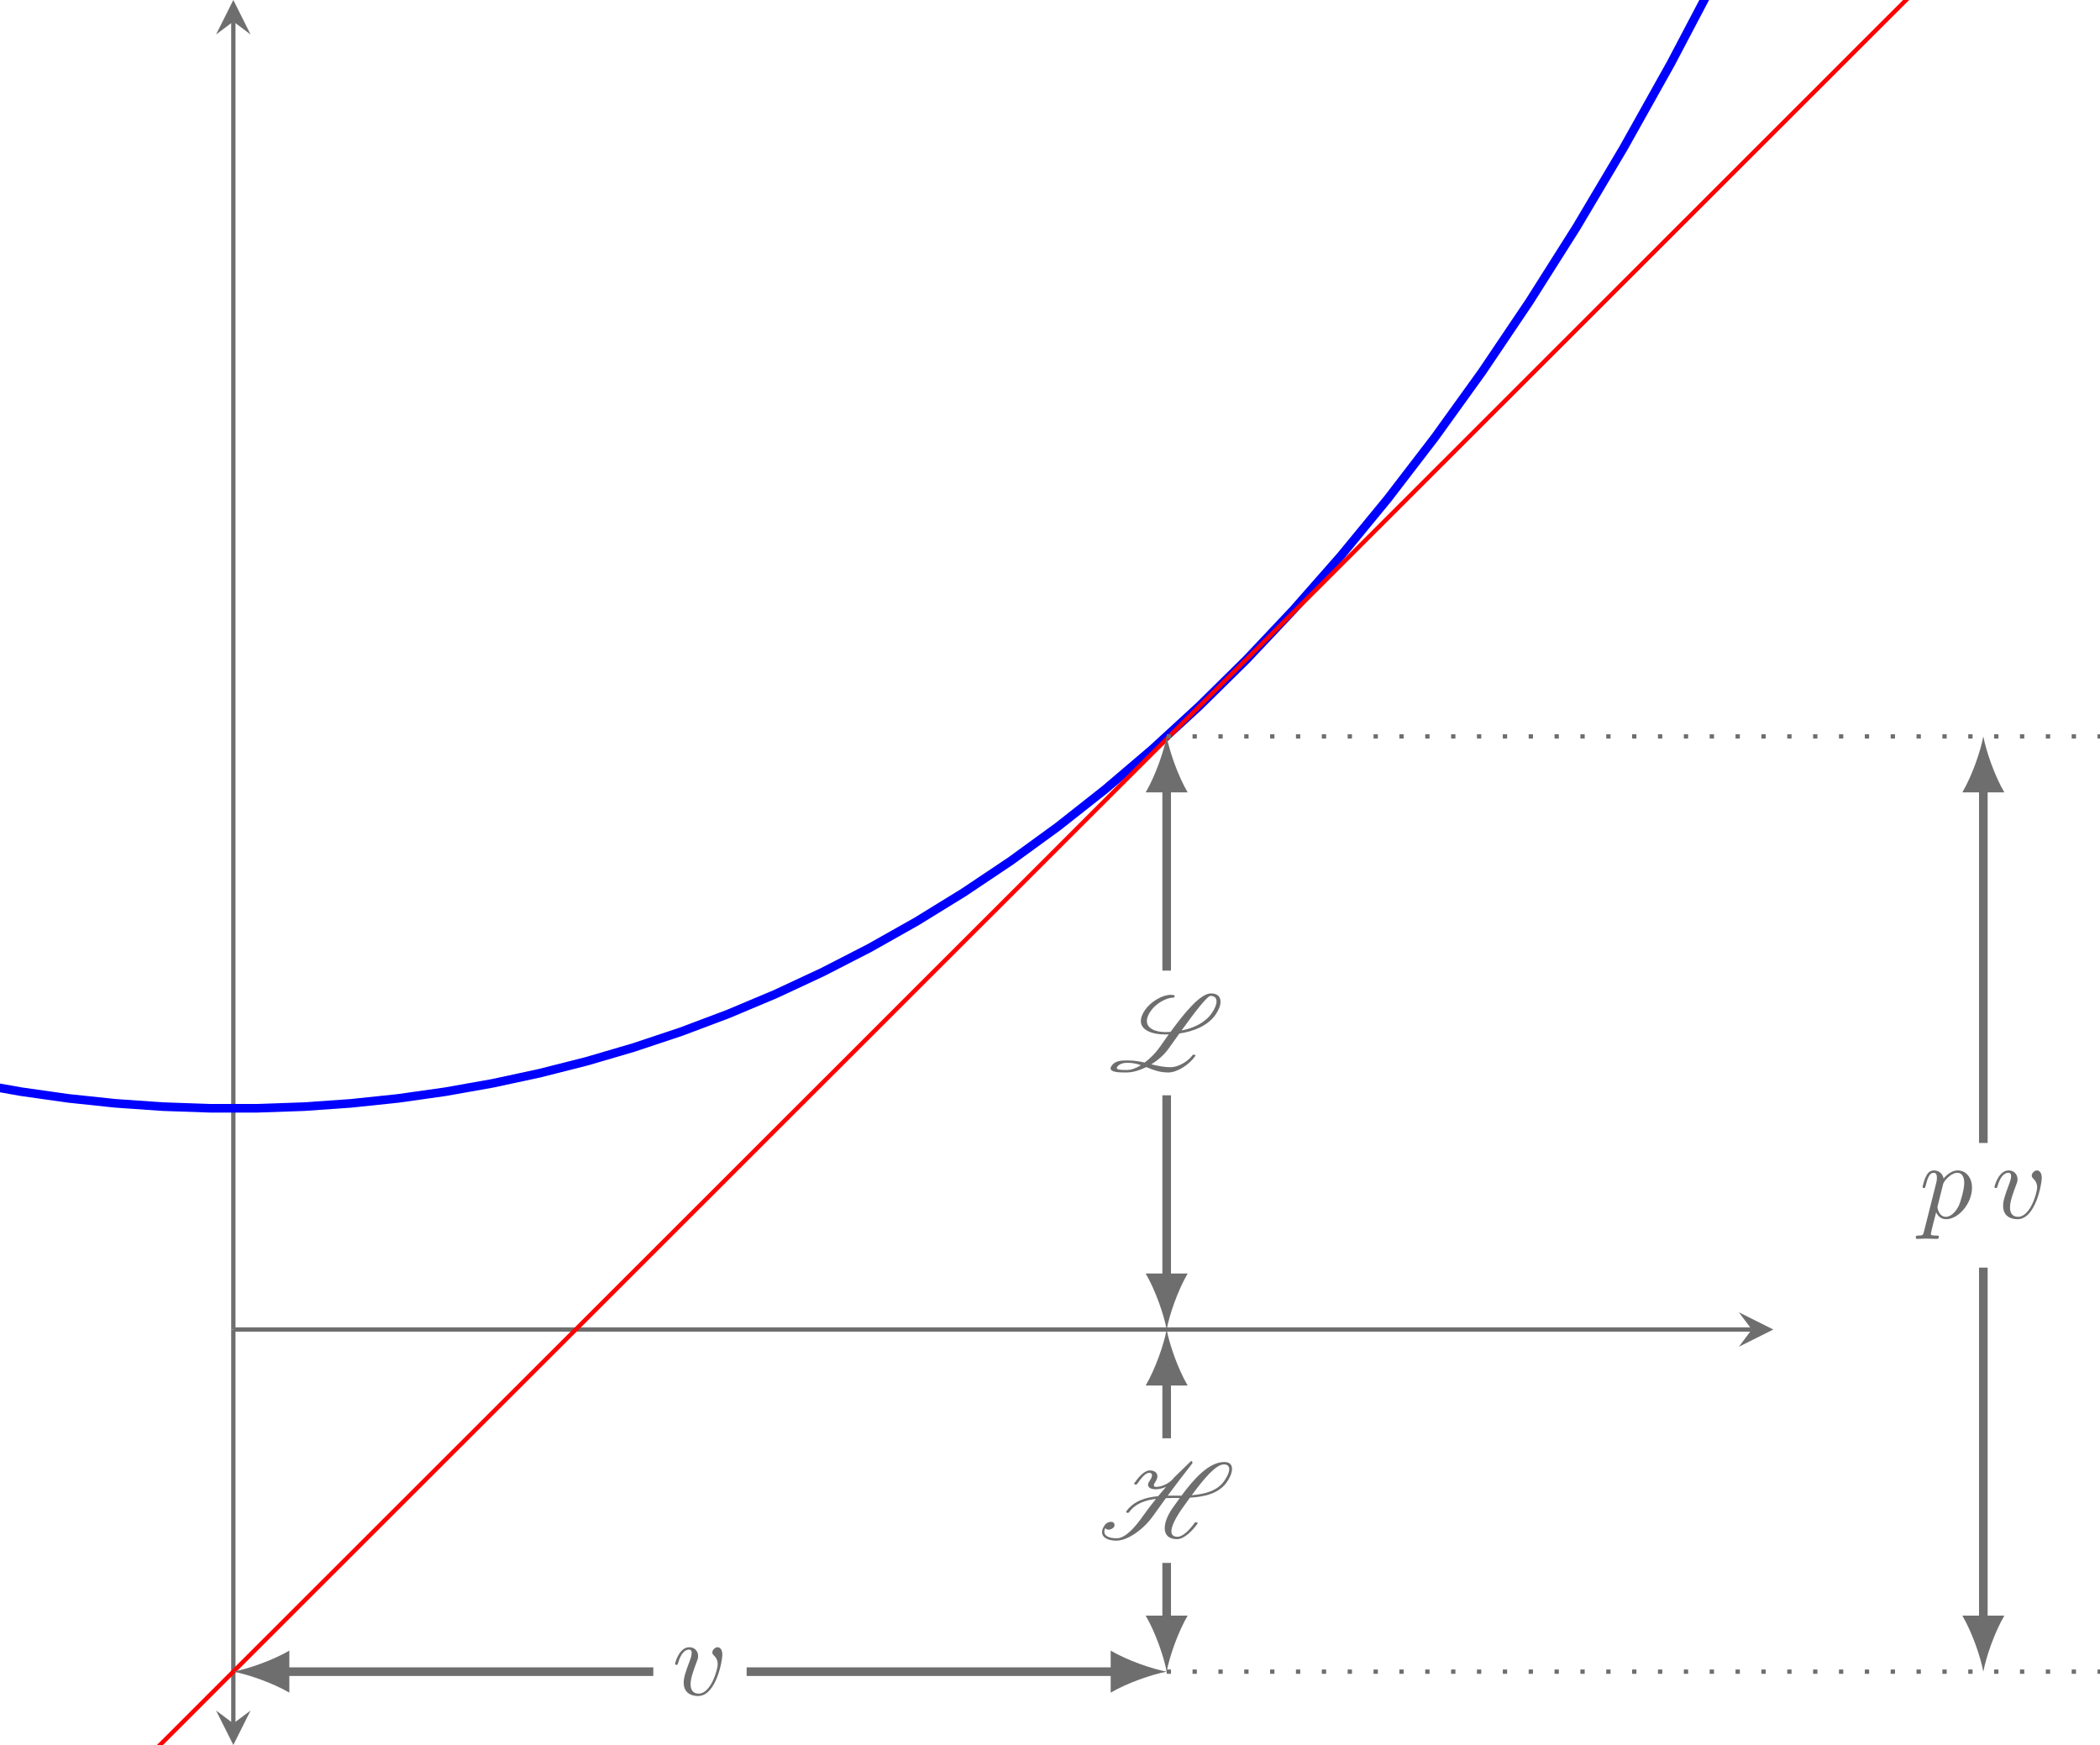 <?xml version='1.0' encoding='UTF-8'?>
<!-- This file was generated by dvisvgm 3.2.2 -->
<svg version='1.1' xmlns='http://www.w3.org/2000/svg' xmlns:xlink='http://www.w3.org/1999/xlink' width='194.266pt' height='161.394pt' viewBox='.004 -161.398 194.266 161.394'>
<defs>
<clipPath id='clip1'>
<path d='M.004-.004H194.27V-161.398H.004Z'/>
</clipPath>
<path id='g1-112' d='M.448 1.215C.369 1.554 .349 1.624-.09 1.624C-.209 1.624-.319 1.624-.319 1.813C-.319 1.893-.269 1.933-.189 1.933C.08 1.933 .369 1.903 .648 1.903C.976 1.903 1.315 1.933 1.634 1.933C1.684 1.933 1.813 1.933 1.813 1.733C1.813 1.624 1.714 1.624 1.574 1.624C1.076 1.624 1.076 1.554 1.076 1.465C1.076 1.345 1.494-.279 1.564-.528C1.694-.239 1.973 .11 2.481 .11C3.636 .11 4.882-1.345 4.882-2.809C4.882-3.746 4.314-4.403 3.557-4.403C3.059-4.403 2.58-4.045 2.252-3.656C2.152-4.194 1.724-4.403 1.355-4.403C.897-4.403 .707-4.015 .618-3.836C.438-3.497 .309-2.899 .309-2.869C.309-2.77 .408-2.77 .428-2.77C.528-2.77 .538-2.78 .598-2.999C.767-3.706 .966-4.184 1.325-4.184C1.494-4.184 1.634-4.105 1.634-3.726C1.634-3.497 1.604-3.387 1.564-3.218L.448 1.215ZM2.202-3.108C2.271-3.377 2.54-3.656 2.72-3.806C3.068-4.115 3.357-4.184 3.527-4.184C3.925-4.184 4.164-3.836 4.164-3.248S3.836-1.514 3.656-1.136C3.318-.438 2.839-.11 2.471-.11C1.813-.11 1.684-.936 1.684-.996C1.684-1.016 1.684-1.036 1.714-1.156L2.202-3.108Z'/>
<path id='g1-118' d='M4.663-3.706C4.663-4.244 4.403-4.403 4.224-4.403C3.975-4.403 3.736-4.144 3.736-3.925C3.736-3.796 3.786-3.736 3.895-3.626C4.105-3.427 4.234-3.168 4.234-2.809C4.234-2.391 3.626-.11 2.461-.11C1.953-.11 1.724-.458 1.724-.976C1.724-1.534 1.993-2.262 2.301-3.088C2.371-3.258 2.421-3.397 2.421-3.587C2.421-4.035 2.102-4.403 1.604-4.403C.667-4.403 .289-2.959 .289-2.869C.289-2.77 .389-2.77 .408-2.77C.508-2.77 .518-2.79 .568-2.949C.857-3.955 1.285-4.184 1.574-4.184C1.654-4.184 1.823-4.184 1.823-3.866C1.823-3.616 1.724-3.347 1.654-3.168C1.215-2.012 1.086-1.554 1.086-1.126C1.086-.05 1.963 .11 2.421 .11C4.095 .11 4.663-3.188 4.663-3.706Z'/>
<path id='g0-72' d='M9.166-1.395C9.166-1.445 9.126-1.474 9.086-1.474H8.976C8.946-1.474 8.917-1.465 8.907-1.445C8.438-.787 7.811-.139 7.313-.139C6.914-.139 6.745-.329 6.745-.648C6.745-1.126 7.143-1.903 7.731-2.74C7.97-3.078 8.209-3.417 8.458-3.756C9.793-3.836 11.118-4.125 11.866-5.181C12.174-5.619 12.354-6.067 12.354-6.416C12.354-6.795 12.144-7.054 11.646-7.054C10.232-7.054 8.867-5.549 7.681-3.945H6.406C7.143-4.941 7.9-5.938 8.677-6.924C8.697-6.954 8.697-6.974 8.697-7.004L8.667-7.083C8.658-7.113 8.628-7.143 8.588-7.143C8.568-7.143 8.548-7.133 8.528-7.113C8.03-6.635 7.542-6.157 7.004-5.629C6.635-5.111 5.878-4.752 5.32-4.752C5.2-4.752 5.121-4.812 5.121-4.912C5.121-4.981 5.161-5.071 5.24-5.181C5.38-5.39 5.45-5.579 5.45-5.738C5.45-6.067 5.181-6.276 4.742-6.276C4.224-6.276 3.686-5.629 3.318-5.101C3.308-5.091 3.308-5.071 3.308-5.061C3.308-5.011 3.337-4.971 3.387-4.971H3.497C3.527-4.971 3.547-4.991 3.567-5.011C3.945-5.549 4.324-6.057 4.702-6.057C4.862-6.057 4.951-5.968 4.951-5.828S4.872-5.509 4.712-5.28C4.623-5.151 4.583-5.041 4.583-4.941C4.583-4.663 4.922-4.533 5.29-4.533C5.579-4.533 5.928-4.613 6.257-4.762C6.007-4.473 5.758-4.184 5.519-3.895C4.374-3.786 3.258-3.457 2.57-2.491L2.56-2.441C2.56-2.401 2.59-2.361 2.64-2.361H2.75C2.78-2.361 2.809-2.371 2.819-2.391C3.397-3.208 4.324-3.527 5.32-3.646C4.922-3.148 4.533-2.65 4.174-2.142C3.437-1.086 2.521 0 1.684 0C1.016 0 .538-.199 .538-.608C.538-.707 .568-.817 .628-.946C.697-.847 .807-.797 .927-.797C1.186-.797 1.484-.996 1.484-1.186C1.484-1.435 1.335-1.524 1.156-1.524C.946-1.524 .707-1.405 .588-1.235C.408-.976 .329-.757 .329-.568C.329-.05 .917 .219 1.644 .219C2.75 .219 4.214-.887 5.031-2.042C5.43-2.6 5.828-3.158 6.237-3.716C6.466-3.726 6.695-3.726 6.924-3.726H7.522C7.303-3.427 7.083-3.128 6.884-2.839C6.396-2.152 6.127-1.474 6.127-.936C6.127-.329 6.476 .08 7.273 .08C7.91 .08 8.667-.667 9.156-1.345C9.166-1.365 9.166-1.375 9.166-1.395ZM11.606-6.834C11.935-6.834 12.095-6.665 12.095-6.386S11.925-5.719 11.616-5.28C10.969-4.374 9.843-4.085 8.628-3.985C9.733-5.489 10.859-6.834 11.606-6.834Z'/>
<path id='g0-76' d='M7.97-1.395C7.97-1.445 7.93-1.474 7.89-1.474H7.771C7.751-1.474 7.721-1.465 7.711-1.445C7.253-.807 6.336-.319 5.689-.319C5.021-.319 4.453-.448 3.885-.588C4.523-.976 5.091-1.484 5.489-2.042L6.486-3.437C7.771-3.626 9.096-4.125 9.833-5.181C10.132-5.609 10.291-6.037 10.291-6.376C10.291-6.834 10.012-7.143 9.405-7.143C8.428-7.143 6.974-5.37 5.669-3.587C5.519-3.577 5.37-3.567 5.22-3.567C4.194-3.567 3.477-3.935 3.477-4.593C3.477-4.862 3.587-5.171 3.846-5.529C4.324-6.217 5.27-6.755 5.938-6.755C5.958-6.755 5.988-6.765 5.998-6.785L6.037-6.844C6.047-6.854 6.057-6.874 6.057-6.894C6.057-6.924 6.037-6.944 6.017-6.954C6.017-6.964 6.007-6.964 5.998-6.974C5.898-7.004 5.798-7.014 5.689-7.014C4.922-7.014 3.866-6.406 3.318-5.629C3.039-5.23 2.919-4.882 2.919-4.593C2.919-3.746 3.945-3.347 5.181-3.347C5.29-3.347 5.4-3.347 5.499-3.357C5.2-2.939 4.912-2.531 4.643-2.142C4.274-1.624 3.786-1.126 3.268-.747C2.79-.857 2.291-.946 1.714-.946H1.654C1.166-.946 .558-.936 .229-.468C.159-.369 .12-.279 .12-.209C.12 .149 .917 .169 1.435 .169H1.594C2.152 .169 2.8-.02 3.427-.329L3.547-.279C4.115-.05 4.682 .169 5.46 .169C6.276 .169 7.382-.538 7.95-1.345C7.96-1.365 7.97-1.375 7.97-1.395ZM1.634-.06C1.056-.06 .697-.08 .697-.239C.697-.279 .707-.319 .747-.369C.936-.638 1.335-.727 1.674-.727C2.152-.727 2.55-.638 2.929-.508C2.481-.229 2.022-.06 1.634-.06ZM9.365-6.914C9.743-6.914 9.923-6.715 9.923-6.406C9.923-6.117 9.763-5.719 9.455-5.28C8.837-4.413 7.771-3.925 6.685-3.716C7.91-5.42 9.066-6.914 9.365-6.914Z'/>
</defs>
<g id='page1'>
<path d='M21.59-38.43V-159.406' stroke='#6e6e6e' fill='none' stroke-width='.399' stroke-miterlimit='10' clip-path='url(#clip1)'/>
<path d='M21.59-161.398L19.992-158.21L21.59-159.406L23.184-158.21' fill='#6e6e6e' clip-path='url(#clip1)'/>
<path d='M21.59-38.43H162.059' stroke='#6e6e6e' fill='none' stroke-width='.399' stroke-miterlimit='10' clip-path='url(#clip1)'/>
<path d='M164.051-38.43L160.863-40.023L162.058-38.43L160.863-36.836' fill='#6e6e6e' clip-path='url(#clip1)'/>
<path d='M21.59-38.43V-1.996' stroke='#6e6e6e' fill='none' stroke-width='.399' stroke-miterlimit='10' clip-path='url(#clip1)'/>
<path d='M21.59-.004L23.184-3.191L21.59-1.996L19.992-3.191' fill='#6e6e6e' clip-path='url(#clip1)'/>
<path d='M-194.266-425.402L-189.906-403.828L-185.543-383.242L-181.184-363.629L-176.824-344.949L-172.465-327.156L-168.106-310.242L-163.742-294.156L-159.383-278.867L-155.023-264.355L-150.664-250.586L-146.301-237.531L-141.941-225.164L-137.582-213.453L-133.223-202.379L-128.863-191.906L-124.5-182.012L-120.141-172.68L-115.781-163.875L-111.422-155.586L-107.059-147.781L-102.699-140.441L-98.34-133.547L-93.98-127.078L-89.621-121.012L-85.258-115.332L-80.898-110.023L-76.539-105.066L-72.18-100.441L-67.82-96.133L-63.457-92.133L-59.098-88.418L-54.738-84.98L-50.379-81.805L-46.016-78.879L-41.656-76.191L-37.297-73.734L-32.938-71.492L-28.578-69.461L-24.215-67.625L-19.855-65.984L-15.496-64.527L-11.137-63.25L-6.773-62.145L-2.414-61.203L1.945-60.43L6.305-59.812L10.664-59.352L15.027-59.047L19.387-58.895L23.746-58.891L28.105-59.043L32.465-59.348L36.828-59.805L41.187-60.422L45.547-61.195L49.906-62.133L54.27-63.238L58.629-64.516L62.988-65.969L67.348-67.609L71.707-69.441L76.07-71.473L80.43-73.711L84.789-76.168L89.148-78.852L93.512-81.773L97.871-84.945L102.23-88.383L106.59-92.094L110.949-96.094L115.313-100.395L119.672-105.016L124.031-109.973L128.391-115.277L132.75-120.953L137.113-127.012L141.473-133.48L145.832-140.367L150.191-147.707L154.555-155.504L158.914-163.793L163.273-172.59L167.633-181.918L171.992-191.801L176.355-202.27L180.715-213.34L185.074-225.047L189.434-237.406L193.797-250.453L198.156-264.219L202.516-278.719L206.875-293.996L211.234-310.074L215.598-326.988L219.957-344.766L224.316-363.441L228.676-383.043L233.035-403.617L237.398-425.18' stroke='#00f' fill='none' stroke-width='.797' stroke-miterlimit='10' clip-path='url(#clip1)'/>
<path d='M-194.266 208.875L-189.906 204.52L-185.543 200.168L-181.184 195.812L-176.824 191.457L-172.465 187.086L-168.106 182.731L-163.742 178.375L-159.383 174.035L-155.023 169.668L-150.664 165.316L-146.301 160.949L-141.941 156.598L-137.582 152.246L-133.223 147.891L-128.863 143.535L-124.5 139.184L-120.141 134.805L-115.781 130.453L-111.422 126.098L-107.059 121.746L-102.699 117.391L-98.34 113.027L-93.98 108.676L-89.621 104.32L-85.258 99.969L-80.898 95.613L-76.539 91.258L-72.18 86.902L-67.82 82.547L-63.457 78.188L-59.098 73.832L-54.738 69.477L-50.379 65.117L-46.016 60.762L-41.656 56.406L-37.297 52.051L-32.938 47.695L-28.578 43.336L-24.215 38.98L-19.855 34.625L-15.496 30.27L-11.137 25.91L-6.773 21.551L-2.414 17.199L1.945 12.844L6.305 8.484L10.664 4.129L15.027-.227L19.387-4.586L23.746-8.941L28.105-13.297L32.465-17.652L36.828-22.012L41.187-26.367L45.547-30.723L49.906-35.078L54.27-39.437L58.629-43.793L62.988-48.148L67.348-52.504L71.707-56.863L76.07-61.219L80.43-65.574L84.789-69.934L89.148-74.289L93.512-78.645L97.871-83L102.23-87.359L106.59-91.715L110.949-96.07L115.313-100.426L119.672-104.785L124.031-109.141L128.391-113.496L132.75-117.852L137.113-122.211L141.473-126.566L145.832-130.922L150.191-135.277L154.555-139.637L158.914-143.992L163.273-148.348L167.633-152.703L171.992-157.062L176.355-161.418L180.715-165.773L185.074-170.129L189.434-174.488L193.797-178.844L198.156-183.199L202.516-187.555L206.875-191.914L211.234-196.27L215.598-200.625L219.957-204.98L224.316-209.34L228.676-213.695L233.035-218.051L237.398-222.41' stroke='#f00' fill='none' stroke-width='.399' stroke-miterlimit='10' clip-path='url(#clip1)'/>
<path d='M107.93-93.289H194.27' stroke='#6e6e6e' fill='none' stroke-width='.399' stroke-miterlimit='10' stroke-dasharray='.399 1.993' clip-path='url(#clip1)'/>
<path d='M107.93-6.785H194.27' stroke='#6e6e6e' fill='none' stroke-width='.399' stroke-miterlimit='10' stroke-dasharray='.399 1.993' clip-path='url(#clip1)'/>
<path d='M107.93-71.625V-88.629' stroke='#6e6e6e' fill='none' stroke-width='.797' stroke-miterlimit='10' clip-path='url(#clip1)'/>
<path d='M107.93-93.289C107.672-91.91 106.894-89.664 105.988-88.109H109.871C108.965-89.664 108.187-91.91 107.93-93.289' fill='#6e6e6e' clip-path='url(#clip1)'/>
<g fill='#6e6e6e' transform='matrix(1 0 0 1 296.886 -271.247)'>
<use x='-194.265' y='208.874' xlink:href='#g0-76'/>
</g>
<path d='M107.93-60.094V-43.094' stroke='#6e6e6e' fill='none' stroke-width='.797' stroke-miterlimit='10' clip-path='url(#clip1)'/>
<path d='M107.93-38.43C108.187-39.813 108.965-42.059 109.871-43.609H105.988C106.894-42.059 107.672-39.813 107.93-38.43' fill='#6e6e6e' clip-path='url(#clip1)'/>
<path d='M69.074-6.785H103.266' stroke='#6e6e6e' fill='none' stroke-width='.797' stroke-miterlimit='10' clip-path='url(#clip1)'/>
<path d='M107.93-6.785C106.547-7.047 104.301-7.824 102.75-8.73V-4.844C104.301-5.75 106.547-6.527 107.93-6.785' fill='#6e6e6e' clip-path='url(#clip1)'/>
<g fill='#6e6e6e' transform='matrix(1 0 0 1 256.43 -213.516)'>
<use x='-194.265' y='208.874' xlink:href='#g1-118'/>
</g>
<path d='M60.441-6.785H26.25' stroke='#6e6e6e' fill='none' stroke-width='.797' stroke-miterlimit='10' clip-path='url(#clip1)'/>
<path d='M21.586-6.785C22.969-6.527 25.215-5.75 26.77-4.844V-8.73C25.215-7.824 22.969-7.047 21.586-6.785' fill='#6e6e6e' clip-path='url(#clip1)'/>
<path d='M183.477-55.684V-88.629' stroke='#6e6e6e' fill='none' stroke-width='.797' stroke-miterlimit='10' clip-path='url(#clip1)'/>
<path d='M183.477-93.289C183.219-91.91 182.442-89.664 181.536-88.109H185.422C184.512-89.664 183.739-91.91 183.477-93.289' fill='#6e6e6e' clip-path='url(#clip1)'/>
<g fill='#6e6e6e' transform='matrix(1 0 0 1 371.813 -257.617)'>
<use x='-194.265' y='208.874' xlink:href='#g1-112'/>
<use x='-187.592' y='208.874' xlink:href='#g1-118'/>
</g>
<path d='M183.477-44.156V-11.449' stroke='#6e6e6e' fill='none' stroke-width='.797' stroke-miterlimit='10' clip-path='url(#clip1)'/>
<path d='M183.477-6.785C183.739-8.168 184.512-10.414 185.422-11.969H181.536C182.442-10.414 183.219-8.168 183.477-6.785' fill='#6e6e6e' clip-path='url(#clip1)'/>
<path d='M107.93-28.371V-33.77' stroke='#6e6e6e' fill='none' stroke-width='.797' stroke-miterlimit='10' clip-path='url(#clip1)'/>
<path d='M107.93-38.43C107.672-37.047 106.894-34.805 105.988-33.25H109.871C108.965-34.805 108.187-37.047 107.93-38.43' fill='#6e6e6e' clip-path='url(#clip1)'/>
<g fill='#6e6e6e' transform='matrix(1 0 0 1 295.887 -227.995)'>
<use x='-194.265' y='208.874' xlink:href='#g0-72'/>
</g>
<path d='M107.93-16.844V-11.449' stroke='#6e6e6e' fill='none' stroke-width='.797' stroke-miterlimit='10' clip-path='url(#clip1)'/>
<path d='M107.93-6.785C108.187-8.168 108.965-10.414 109.871-11.969H105.988C106.894-10.414 107.672-8.168 107.93-6.785' fill='#6e6e6e' clip-path='url(#clip1)'/>
</g>
</svg>